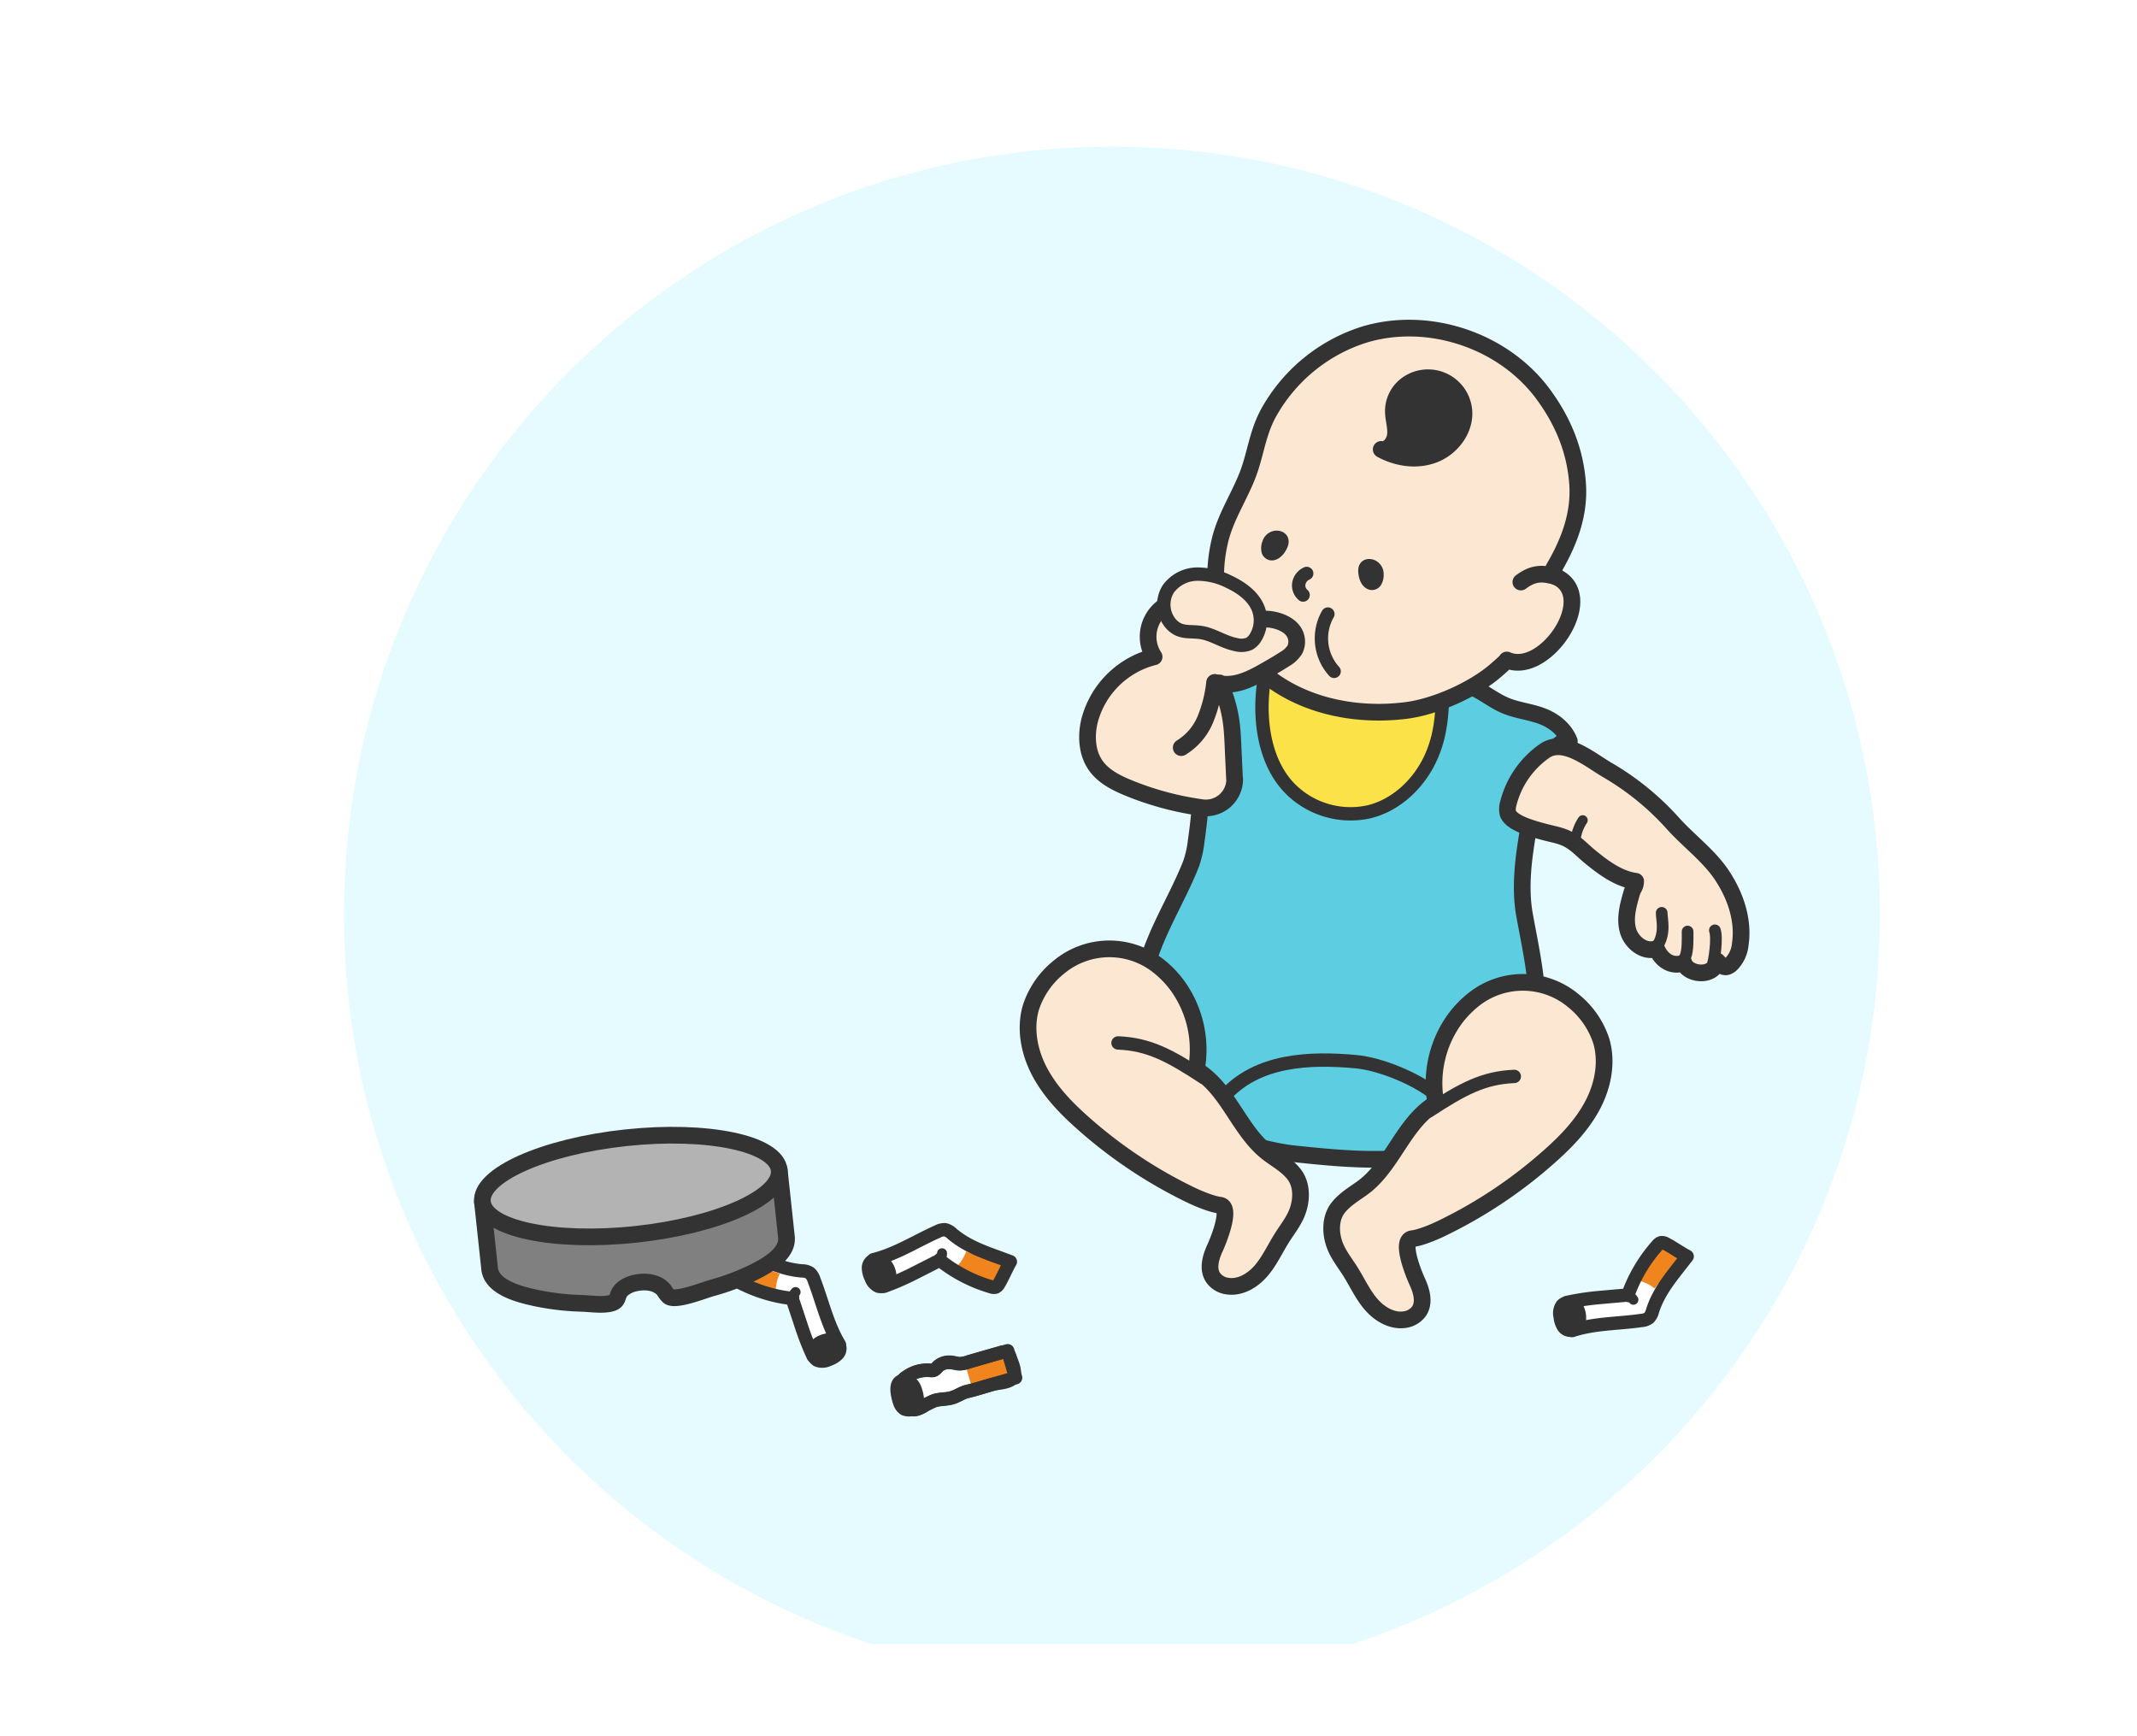 <svg xmlns="http://www.w3.org/2000/svg" viewBox="0 0 640 520"><defs><style>.cls-1{fill:#e5fbff;}.cls-2{fill:#fff;}.cls-3{fill:#f0851e;}.cls-11,.cls-12,.cls-4,.cls-6{fill:none;}.cls-10,.cls-11,.cls-12,.cls-13,.cls-14,.cls-15,.cls-16,.cls-4,.cls-5,.cls-6,.cls-7,.cls-8,.cls-9{stroke:#333;stroke-linecap:round;stroke-linejoin:round;}.cls-10,.cls-14,.cls-15,.cls-4,.cls-5{stroke-width:4px;}.cls-13,.cls-5{fill:#333;}.cls-6{stroke-width:3px;}.cls-7{fill:gray;}.cls-11,.cls-13,.cls-16,.cls-7,.cls-8,.cls-9{stroke-width:5px;}.cls-15,.cls-8{fill:#fce7d2;}.cls-9{fill:#5dcee1;}.cls-10{fill:#fce249;}.cls-12{stroke-width:3.5px;}.cls-14{fill:#01b3cf;}.cls-16{fill:#b3b3b3;}</style></defs><g id="design10_" data-name="design10〜"><g id="_18" data-name="18"><path class="cls-1" d="M333,43.91c-127,0-230,103-230,230,0,101.88,66.24,188.27,158,218.49h144c91.76-30.22,158-116.61,158-218.49C563,146.89,460,43.91,333,43.91Z"/><rect class="cls-2" x="275.74" y="409.92" width="22.58" height="6.04" transform="translate(-102.79 95.23) rotate(-16.02)"/><rect class="cls-3" x="289.81" y="407.34" width="12.39" height="6.04" transform="translate(-101.74 97.6) rotate(-16.02)"/><path class="cls-4" d="M304.16,412.63l-7.46,2.14c-2.32.67-4.63,1.43-7,2-1.79.41-3.17,1.57-5,2s-3.41.27-5,.81a25.39,25.39,0,0,0-3.59,1.85c-1.46.75-3.27,1.42-4.05-.24a41.73,41.73,0,0,1-1.7-5.95c-.51-1.75-.06-2.1,1.61-3.16a10.48,10.48,0,0,1,6.54-1.61,2.75,2.75,0,0,0,.95,0c.58-.16.94-.71,1.36-1.13a4.92,4.92,0,0,1,3.43-1.28c1.07,0,2.07.4,3.11.44a9.29,9.29,0,0,0,2.84-.62l5.8-1.67,5.79-1.66Z"/><path class="cls-4" d="M303.56,412.28a2,2,0,0,1-.55.72c-1.44,1.22-4.17,1.16-5.95,1.67-2.41.68-4.8,1.47-7.24,2-1.8.41-3.18,1.57-5,2s-3.41.27-5,.81a24.76,24.76,0,0,0-3.58,1.85c-1.46.75-3.28,1.42-4.05-.24a41.76,41.76,0,0,1-1.71-5.95c-.5-1.75-.06-2.09,1.61-3.16a10.55,10.55,0,0,1,6.54-1.61,2.75,2.75,0,0,0,.95,0c.58-.16.94-.71,1.36-1.13a4.93,4.93,0,0,1,3.44-1.28c1.07,0,2.07.4,3.1.44a9.23,9.23,0,0,0,2.84-.62l5.8-1.67,3.74-1.07a2.14,2.14,0,0,1,2.65,1.46C303,408.07,304.32,410.64,303.56,412.28Z"/><path class="cls-5" d="M268.84,417.8a14.29,14.29,0,0,0,.65,2.41,3.63,3.63,0,0,0,1.39,1.79,3.85,3.85,0,0,0,3.05-.16,3,3,0,0,0,.81-2.23,9.12,9.12,0,0,0-.46-2.8,5.89,5.89,0,0,0-.91-2,3.56,3.56,0,0,0-2.17-1.17C269,413.14,268.26,415,268.84,417.8Z"/><path class="cls-2" d="M283.31,378.14a3.81,3.81,0,0,0-1.8-.54,3.89,3.89,0,0,0-1.44.44L268,383.57a22.87,22.87,0,0,0-2.39-8.24c5.72-1.16,10.73-4.55,16.25-6.45a1.5,1.5,0,0,1,.66-.13,1.67,1.67,0,0,1,.71.34l8.47,5.85c-1,1.26-2.43,4-3.82,4.8S284.53,378.75,283.31,378.14Z"/><path class="cls-3" d="M286.4,379.45a11.6,11.6,0,0,0,2.94-4.65c3.61,1.73,9.72,1.34,13.33,3.07-.59,1.65-3.95,4.93-5,6.35a.64.64,0,0,1-.24.22.6.6,0,0,1-.35,0C293.19,383.55,289.83,381.52,286.4,379.45Z"/><path class="cls-4" d="M273.88,381.29l6-3.05a2.7,2.7,0,0,1,1.72-.44,2.84,2.84,0,0,1,1.11.59,44.76,44.76,0,0,0,14.09,7,2.25,2.25,0,0,0,1.4.1,2.32,2.32,0,0,0,1-1.08c1-1.6,2.41-4.92,3.39-6.52-6.18-2.37-12.4-4.08-17.44-8.37a4.48,4.48,0,0,0-2.1-1.21,4.37,4.37,0,0,0-2.31.56c-6.39,2.85-12.28,6.7-19.08,8.39-.93.23,2.1,7.06,2.68,7.78a.59.59,0,0,0,.24.2.56.56,0,0,0,.36-.05A78.44,78.44,0,0,0,273.88,381.29Z"/><path class="cls-5" d="M260.09,379.85a6.94,6.94,0,0,0,.77,2.86,4.16,4.16,0,0,0,2.24,2.53,2.53,2.53,0,0,0,2.53-.78,3.5,3.5,0,0,0,.82-2.6,5.86,5.86,0,0,0-.93-2.61,4.51,4.51,0,0,0-1.73-1.71A2.5,2.5,0,0,0,260.09,379.85Z"/><path class="cls-6" d="M281.2,376.85c.75-.78.93-.42.93-1.49"/><path class="cls-2" d="M488.7,386.29a2.86,2.86,0,0,1-2.69,1.8l-13.15,1.69a22.69,22.69,0,0,1,2.33,8.26c5.47-2.05,11.51-1.82,17.21-3.13a1.46,1.46,0,0,0,.62-.24,1.61,1.61,0,0,0,.43-.66l4.09-9.45c-1.51-.54-4.2-2.15-5.78-2.05S489.42,385.13,488.7,386.29Z"/><path class="cls-3" d="M490.64,383.54a11.77,11.77,0,0,1,4.95,2.39c2.15-3.38,7.54-6.27,9.69-9.65-1.38-1.09-6-2.1-7.59-2.75a.65.65,0,0,0-.33-.06.61.61,0,0,0-.29.19C494.22,376.47,492.45,380,490.64,383.54Z"/><path class="cls-4" d="M479.05,388.61l6.73-.6a2.87,2.87,0,0,0,1.7-.54,3.09,3.09,0,0,0,.62-1.09A45,45,0,0,1,496.35,373a2.24,2.24,0,0,1,1.14-.82,2.28,2.28,0,0,1,1.46.36c1.68.84,4.65,2.9,6.33,3.74-4,5.28-8.37,10-10.37,16.33a4.34,4.34,0,0,1-1.14,2.13,4.29,4.29,0,0,1-2.25.75c-6.94,1-14,.82-20.63,3-.91.29-2-7.1-1.85-8a.51.51,0,0,1,.1-.29.57.57,0,0,1,.33-.16A79.26,79.26,0,0,1,479.05,388.61Z"/><path class="cls-5" d="M468.11,397.14a7,7,0,0,1-.87-2.84,4.16,4.16,0,0,1,.57-3.33,2.54,2.54,0,0,1,2.56-.68,3.55,3.55,0,0,1,2.07,1.77,5.76,5.76,0,0,1,.58,2.71,4.6,4.6,0,0,1-.55,2.37A2.5,2.5,0,0,1,468.11,397.14Z"/><path class="cls-6" d="M487.6,388.51c1,.26,1-.15,1.58.77"/><path class="cls-2" d="M235.46,388.12a2.9,2.9,0,0,1,2.37,2.21l4.64,12.42A22.76,22.76,0,0,1,250,398.6c-3.24-4.86-4.4-10.79-7-16a1.64,1.64,0,0,0-.38-.55,1.62,1.62,0,0,0-.74-.27l-10.14-1.82c-.17,1.59-1.12,4.57-.67,6.09S234.17,387.69,235.46,388.12Z"/><path class="cls-3" d="M232.34,386.87a11.75,11.75,0,0,1,1.2-5.37c-3.78-1.32-7.25-2.91-11-4.24a18.06,18.06,0,0,0-1.52,5,.61.61,0,0,0,0,.33.6.6,0,0,0,.26.24C224.64,385,228.46,385.91,232.34,386.87Z"/><path class="cls-4" d="M239.93,397l-2.13-6.42a2.79,2.79,0,0,0-.91-1.53,2.94,2.94,0,0,0-1.21-.36,45,45,0,0,1-14.91-5,2.28,2.28,0,0,1-1.06-.92,2.34,2.34,0,0,1,0-1.5c.43-1.83,1.76-5.19,2.2-7,6,2.68,11.67,5.86,18.26,6.37a4.43,4.43,0,0,1,2.34.62,4.33,4.33,0,0,1,1.25,2c2.52,6.54,4,13.42,7.61,19.41.5.82-6.47,3.52-7.38,3.63a.54.54,0,0,1-.31,0,.55.55,0,0,1-.23-.29A78.89,78.89,0,0,1,239.93,397Z"/><path class="cls-5" d="M250.72,405.7a6.82,6.82,0,0,1-2.57,1.49,4.16,4.16,0,0,1-3.37.21,2.53,2.53,0,0,1-1.24-2.34,3.49,3.49,0,0,1,1.25-2.41,5.76,5.76,0,0,1,2.5-1.2,4.59,4.59,0,0,1,2.44,0A2.5,2.5,0,0,1,250.72,405.7Z"/><path class="cls-6" d="M237.87,388.69c0-1.08-.37-.95.39-1.71"/><path class="cls-7" d="M144.49,360l2.15,20c.61,5.69,9.26,7.75,13.68,8.72a78.09,78.09,0,0,0,14.05,1.64c2.59.1,6,.62,8.49,0,2.82-.69,1.44-2.38,3.58-4.3a8.69,8.69,0,0,1,3.94-1.81c3.07-.67,6.75-.21,8.61,2.34a6.47,6.47,0,0,0,1.37,1.73c2.08,1.44,10.23-1.83,12.58-2.49a72.28,72.28,0,0,0,12.2-4.51c3.87-1.89,11-5.58,10.38-10.9l-2.15-20Z"/><path class="cls-8" d="M404.05,200a56.39,56.39,0,0,1,30.43,15.51c-3.72,30-25.39,57.07-53.86,67.26-1.24.45-11.43-44.31-12-48.47-1-7.48-2.58-16.42-1.26-23.94.93-5.34,5-6.62,9.69-8.09A58.51,58.51,0,0,1,404.05,200Z"/><path class="cls-9" d="M354.5,332.67a70.71,70.71,0,0,0,32.33,12.82c17,1.78,40.47,4.43,55.53-5.25,10.23-6.57,16-18.61,17.54-30.68,1.58-12.25-1.14-23.56-3.31-35.46-1.84-10.11.3-21.07,2.12-31.23.78-4.33.9-11,3-14.91.5-.94,7.55-7.79,8.28-6-1.63-4.09-5.43-6.72-9.54-7.94-3.23-1-6.62-1.43-9.72-2.76-2.86-1.22-5.36-3.12-8.08-4.61-9.25-5-11.48.27-17,6.26,0,0-17.64,9.1-23.76,16.73-2.52-3.84-4.26-8.42-6.53-12.49a64.06,64.06,0,0,0-5.07-7.95c-4-5.13-15.39-16.74-22.57-11.79-4.75,3.28-5.44,12-6.05,17.24-1.45,12.49-1.6,24.75-3.44,37.31a30.79,30.79,0,0,1-1.53,6.79c-3.82,9.65-9.32,18.25-12.61,28.25s-4.08,21.3-.73,31.53C345.1,323.94,349.23,328.7,354.5,332.67Z"/><path class="cls-10" d="M428.67,226.55c3.73-8.46,3.2-16.5,3.59-25.44a2,2,0,0,0-.32-1.44,2,2,0,0,0-1.2-.45c-5.58-.75-50.15-3.83-51.07-.65-3.25,12.07-2.43,28.66,6.94,37.87a25.52,25.52,0,0,0,23.54,6.66C418.47,241,425.21,234.4,428.67,226.55Z"/><path class="cls-8" d="M447.73,201c-6.55,5.58-17.81,10.65-26.53,11.77-21.35,2.75-44.86-4.93-54.4-26.66-3.3-7.5-3.35-16.14-1.47-24.12s6.74-14.49,9.15-22.1c1.87-5.9,2.58-11.38,5.84-16.95a50,50,0,0,1,28.5-22.8c19.06-5.62,41.25,1.76,53.15,17.67,6,8.08,9.76,16.9,10.49,27,.66,9.1-2.44,17.37-7,25.19a2,2,0,0,0,.81,2.86c12.44,6-3.66,29.85-15,24.81C451.45,197.71,449.78,199.24,447.73,201Z"/><path class="cls-11" d="M455.47,174.32c3.77-2.83,6.62-2.8,10.81-1.51"/><path class="cls-8" d="M488.66,267.49c-1.06,3.64-2.12,7.52-1.11,11.18s5,6.77,8.54,5.44c2.2,5.09,6.35,5.22,8.17,4.16,1.05,3.74,9,4.7,10-.45,1.57,1.65,2.39,2.45,4.11,1a9.69,9.69,0,0,0,2.82-6.07c1.06-7.13-1.43-14.42-5.38-20.44s-10.11-10.45-14.9-15.82a81,81,0,0,0-19.51-15.86c-5.14-3-13-9.7-18.73-5.78a27.22,27.22,0,0,0-10.94,15.75,5.8,5.8,0,0,0-.16,2.86c.87,3.23,8.39,5,11.12,5.76,2.37.63,4.84,1,7,2.17,2.43,1.28,4.3,3.4,6.44,5.14,4,3.3,8.65,6.75,13.73,7.41C489.76,265.74,489.18,265.72,488.66,267.49Z"/><path class="cls-12" d="M497.65,273.4c0,2,1.29,6.22-1.5,10.2"/><path class="cls-12" d="M505.41,279c0,2,.14,5.74-.69,7.56"/><path class="cls-12" d="M513.58,278.64c.82,2.2-.1,9.28-.93,11.1"/><path class="cls-6" d="M472,250.54a13.5,13.5,0,0,1,2-4.88"/><path class="cls-13" d="M420.9,115.53a9.88,9.88,0,0,0-3.61,7.54c0,2.34.82,4.64.65,7s-2,4.87-4.29,4.53c4.72,2.6,10.55,3.48,15.6,1.61s9.07-6.76,9.19-12.15A10.77,10.77,0,0,0,420.9,115.53Z"/><path class="cls-4" d="M390.26,178.21a3.75,3.75,0,0,1-1.28-3.46,4.11,4.11,0,0,1,2.36-3"/><path class="cls-14" d="M410.87,174.72a1.2,1.2,0,0,0,1.06-.63,3.84,3.84,0,0,0,.45-2.12,2.5,2.5,0,0,0-1.6-2.42c-.51-.16-1.86-.41-2,1.07a4.47,4.47,0,0,0,.06,1.21C409.1,173.63,410,174.71,410.87,174.72Z"/><path class="cls-14" d="M380.56,165.8a1.2,1.2,0,0,1-.81-.94,3.83,3.83,0,0,1,.25-2.15,2.49,2.49,0,0,1,2.29-1.79c.53,0,1.9.2,1.6,1.67a4,4,0,0,1-.44,1.12C382.58,165.33,381.35,166.06,380.56,165.8Z"/><path class="cls-8" d="M369.77,233.19A8.62,8.62,0,0,1,360,241.9,90.68,90.68,0,0,1,338,236c-3.73-1.53-7.52-3.43-9.84-6.72-2.71-3.83-2.95-9-1.83-13.52a26.7,26.7,0,0,1,19.31-19.05,11,11,0,0,1,8.48-17c2.95-.21,5.84.76,8.63,1.72,4.3,1.48,9.16,3,13.46,4.43,3.15-1.16,8.37.07,10.63,2.56a5.46,5.46,0,0,1,.95,6.15,8.68,8.68,0,0,1-3.11,2.87c-1.37.89-2.76,1.73-4.18,2.54-5.34,3.07-10.64,6.24-16.64,4.44l1.16.18c.54-.41.76,1.13,1,1.75a39.26,39.26,0,0,1,2.69,9.8c.33,2.35.44,4.73.55,7.1l.45,9.81Z"/><path class="cls-8" d="M363.76,204.42a40.81,40.81,0,0,1-2.76,11,18,18,0,0,1-7.24,8.49"/><path class="cls-15" d="M370.14,193.05a6.08,6.08,0,0,0,4-.24,5.16,5.16,0,0,0,1.88-1.89,9.84,9.84,0,0,0,1-8.09c-1.3-4-5.07-6.76-8.9-8.56a20.87,20.87,0,0,0-9.66-2.32,10.83,10.83,0,0,0-8.58,4.45,8.82,8.82,0,0,0,.75,10.37c2.75,3.09,5.51,2.14,9.05,2.67S366.43,192.34,370.14,193.05Z"/><path class="cls-4" d="M399.55,201.07a14.71,14.71,0,0,1-1.87-17.16"/><path class="cls-8" d="M356.3,357.75a140.41,140.41,0,0,1-32.12-21.53c-5-4.44-9.69-9.32-12.81-15.2s-4.52-12.92-2.62-19.3a25.64,25.64,0,0,1,8.39-12.08l.11-.09a23.64,23.64,0,0,1,29.51-.38,30.35,30.35,0,0,1,5.88,6.05,32.74,32.74,0,0,1,5.63,25.19c9.88,5.94,12.9,18.83,22.14,25.43,2.51,1.8,5.23,3.4,7.13,5.83,2.52,3.22,2.35,7.89.89,11.55-1.08,2.7-2.92,5-4.47,7.45-2.08,3.28-3.69,6.89-6.21,9.85s-6.29,5.26-10.14,4.67a6.23,6.23,0,0,1-4.3-2.54c-1.74-2.6-.73-6.1.59-8.94.75-1.61,5.24-12.26,1.46-12.74C362.72,360.63,358.69,358.91,356.3,357.75Z"/><path class="cls-4" d="M334.83,312.36c9.2.38,15.39,3.68,25.65,10.39"/><path class="cls-8" d="M432,367.78a140,140,0,0,0,32.12-21.52c5-4.44,9.69-9.32,12.81-15.2s4.52-12.92,2.62-19.3a25.64,25.64,0,0,0-8.39-12.08l-.11-.1a23.65,23.65,0,0,0-29.51-.38,30.89,30.89,0,0,0-5.88,6.05,32.74,32.74,0,0,0-5.63,25.19c-9.88,5.95-12.9,18.84-22.14,25.44-2.51,1.79-5.23,3.4-7.13,5.83-2.52,3.21-2.35,7.89-.89,11.55,1.08,2.69,2.92,5,4.47,7.44,2.08,3.29,3.69,6.9,6.21,9.86s6.29,5.25,10.14,4.67a6.3,6.3,0,0,0,4.3-2.54c1.74-2.6.73-6.11-.59-8.94-.75-1.62-5.24-12.26-1.46-12.75C425.62,370.66,429.65,368.94,432,367.78Z"/><path class="cls-4" d="M453.51,322.39c-9.2.39-15.39,3.69-25.65,10.4"/><path class="cls-4" d="M366.51,328.51c9.86-11.26,25.8-11.81,39.65-10.53,7.21.67,17.87,5.06,23.5,9.61"/><ellipse class="cls-16" cx="188.93" cy="355.21" rx="44.7" ry="14.54" transform="translate(-36.92 22.26) rotate(-6.14)"/></g></g></svg>